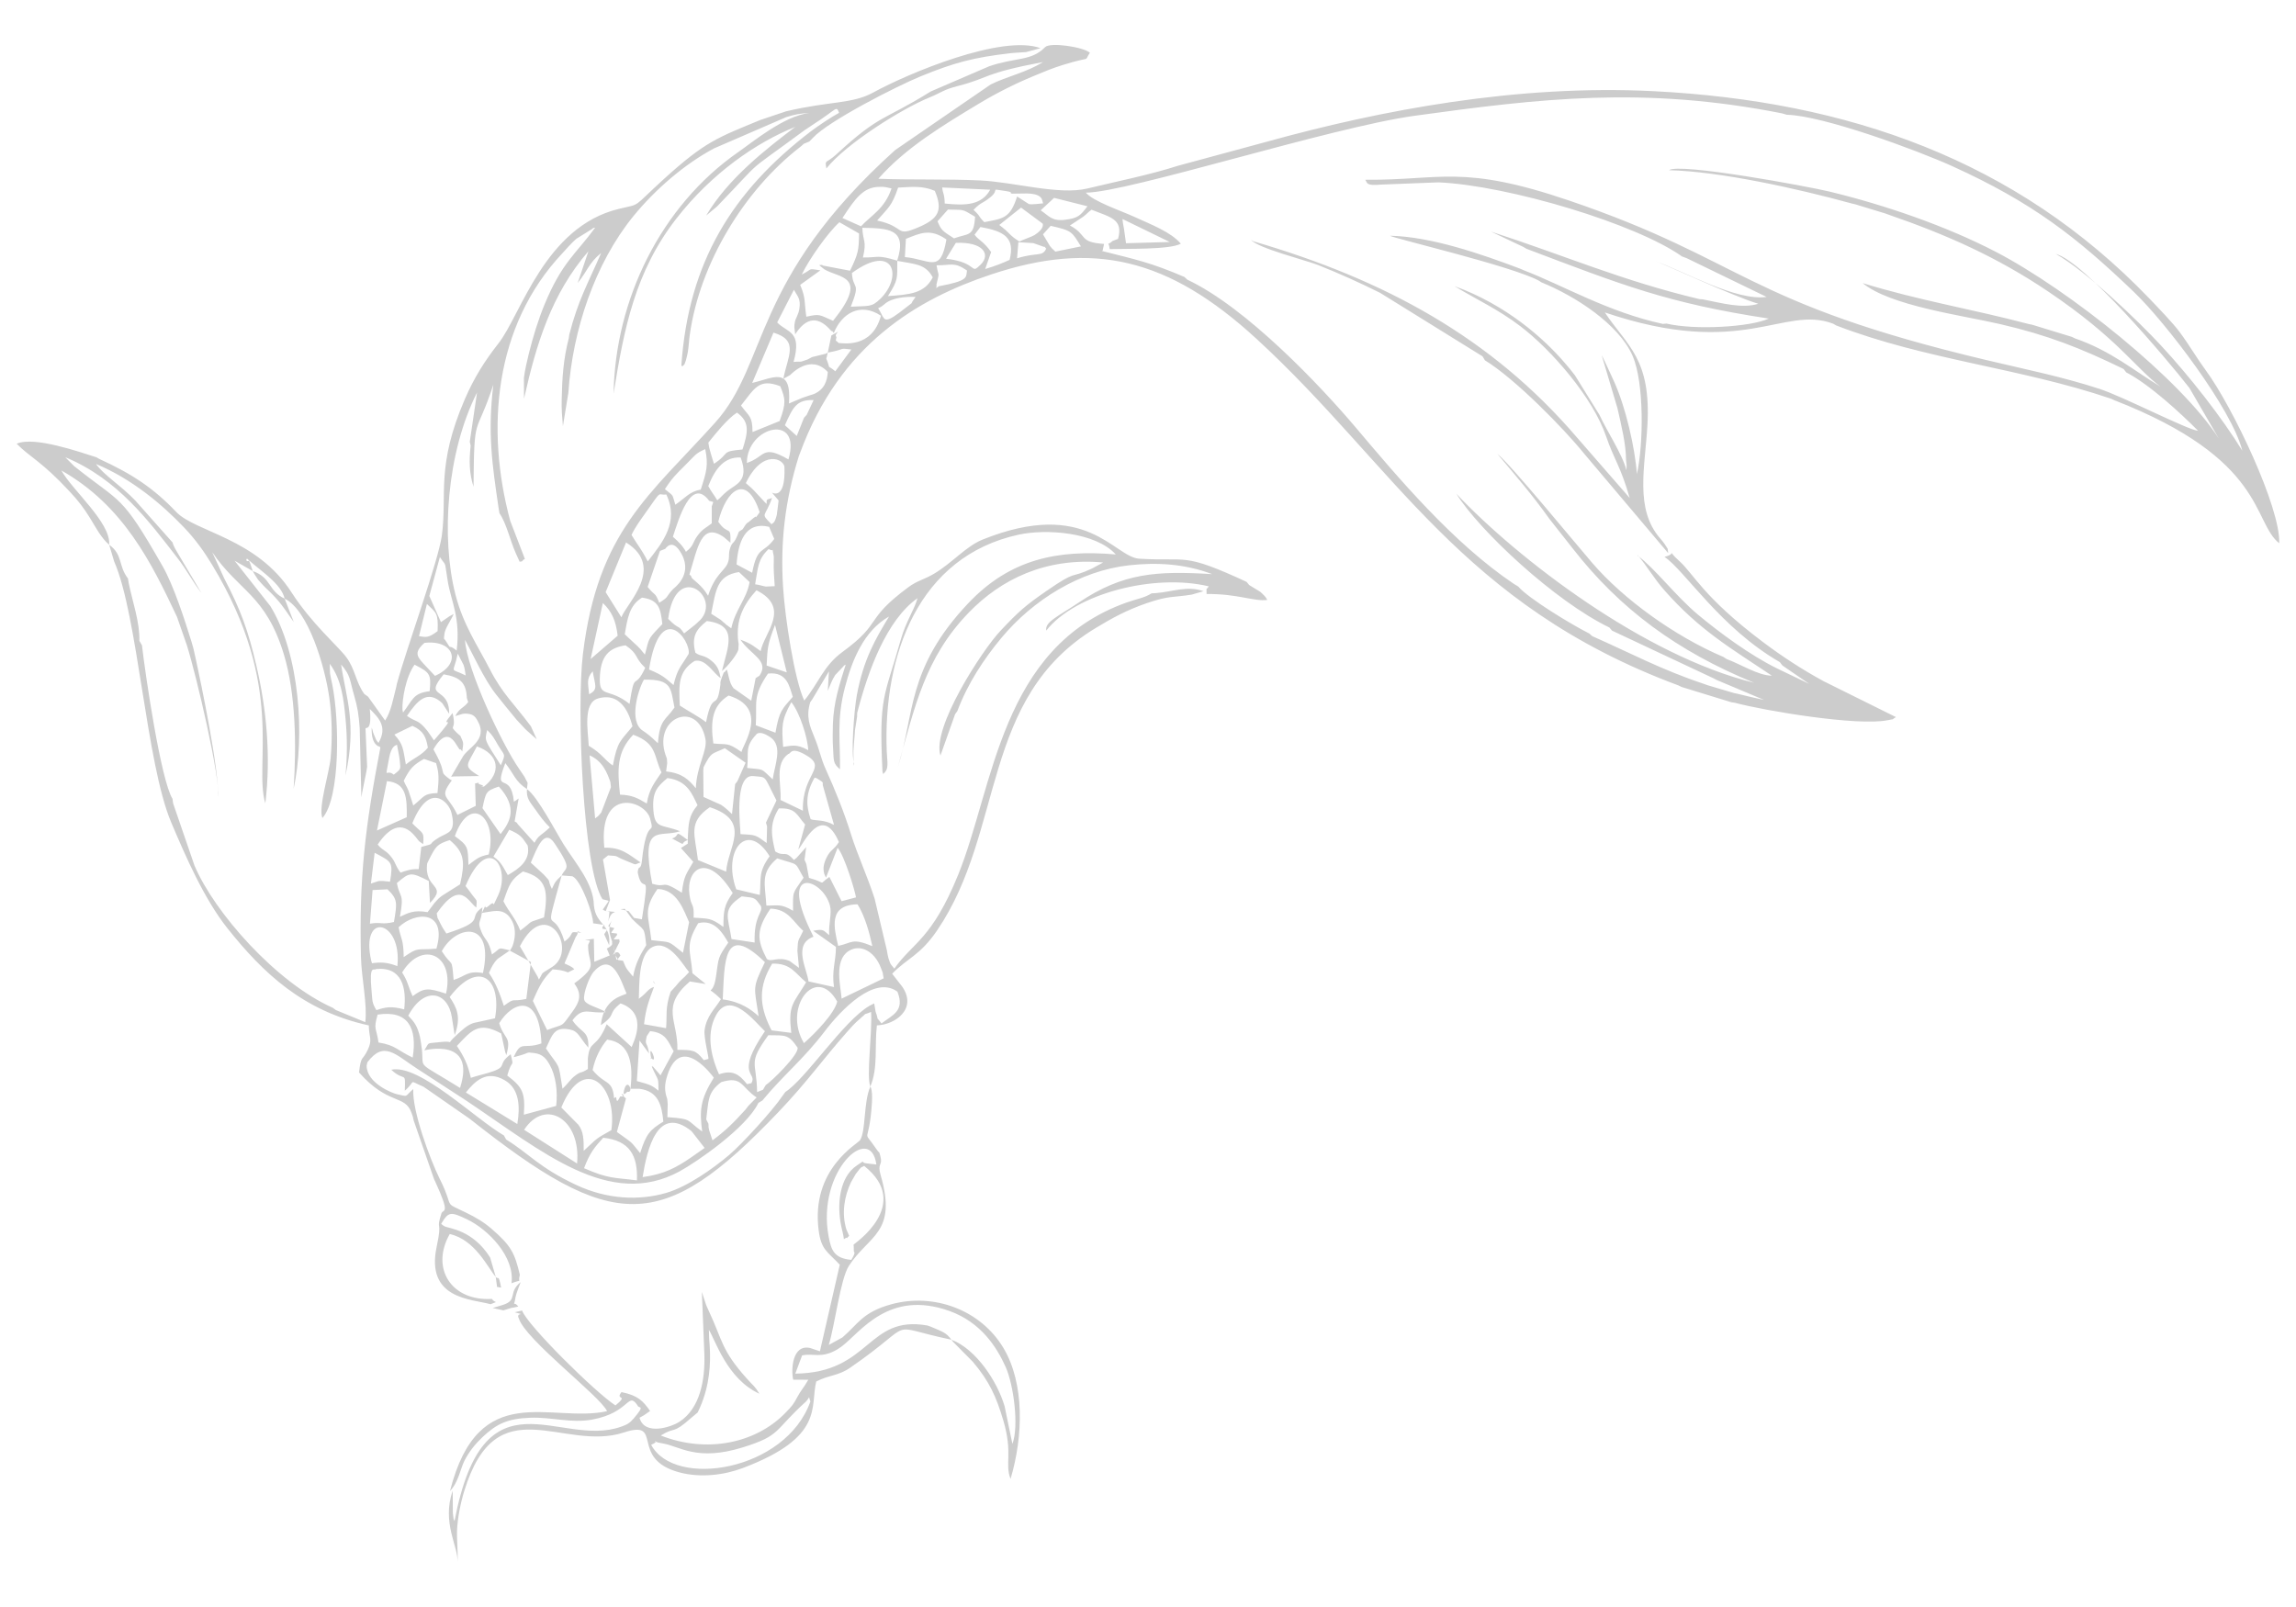 <?xml version="1.0" encoding="UTF-8"?> <!-- Creator: CorelDRAW 2019 (64-Bit) --> <svg xmlns="http://www.w3.org/2000/svg" xmlns:xlink="http://www.w3.org/1999/xlink" xmlns:xodm="http://www.corel.com/coreldraw/odm/2003" xml:space="preserve" width="42.333mm" height="29.633mm" style="shape-rendering:geometricPrecision; text-rendering:geometricPrecision; image-rendering:optimizeQuality; fill-rule:evenodd; clip-rule:evenodd" viewBox="0 0 4233320 2963320"> <defs> <style type="text/css"> <![CDATA[ .fil0 {fill:#CCCCCC} ]]> </style> </defs> <g id="Слой_x0020_1">  <path class="fil0" d="M1715830 2446280l-6040 -2060c-111320,-19660 -104260,87240 -243440,88770l12550 -33590c21050,-4720 35500,6630 65560,-11490l7490 -5080c34800,-26210 86520,-105540 198660,-65340 58670,21040 87510,67470 103490,102940 14870,32990 24930,109780 12560,142120l-14430 -69620c-13370,-45320 -52200,-104980 -97890,-122470 810,1360 2200,3030 2860,3800l36670 37080c30330,35950 43080,64220 56100,108240 17910,60520 2260,79760 13290,107550 23660,-79540 25640,-175900 -12660,-240650 -42580,-71970 -129600,-102530 -206740,-81510 -53890,14690 -62050,36950 -90660,61310l-25140 13800c11130,-35370 21390,-121410 36990,-145620 36770,-57040 89930,-60240 58670,-167470 -6760,-23190 4430,-16790 -570,-35130 -3190,-11720 -680,-3350 -6330,-11670 -29500,-43420 -14490,-1580 -9110,-87360 220,-3540 340,-11990 90,-15400 -850,-11400 -2630,-12780 -3090,-13890 -12870,29720 -7980,81420 -18930,98960 -4190,6720 -91040,53040 -76350,166210 4690,36170 16080,39110 38980,63420l-36660 159640c-730,-190 -17640,-5970 -17990,-6050 -33130,-7360 -35370,39850 -31300,58350 1020,290 2670,60 3170,60l24780 130c-9980,17040 -13400,18960 -20260,31850 -7120,13380 -9800,16590 -21800,28980 -54940,56790 -145820,75220 -230040,41990 27690,-17250 20220,-620 56210,-32540l11830 -9920 4380 -9420c17690,-40400 19970,-81190 17860,-112530 -940,-14020 -1460,-17600 -1510,-30420 11880,18760 33490,90710 93060,117740 -9290,-15100 -9430,-12640 -22560,-27270 -48200,-53740 -44830,-70270 -70830,-125660 -5610,-11950 -5020,-11430 -9760,-25720 -450,-1360 -950,-3170 -1400,-4520 -460,-1360 -1030,-3210 -1490,-4510l4650 115430c1350,46420 -7740,99420 -46150,124090 -14970,9620 -64010,26300 -73480,-7490l7730 -4310 11820 -8160c-13020,-18590 -22400,-28590 -52740,-34850 -12770,16020 14810,3190 -11140,24600 -37400,-24280 -162420,-147830 -172250,-175050l-13570 3290c25180,6990 850,-1500 7600,11170 11980,39360 150730,143950 162740,171190 -104070,22900 -236690,-61240 -289600,147190 15610,-16050 19390,-41470 26510,-55570 8620,-17090 20400,-31510 33290,-43670 25720,-24250 45630,-34320 88360,-35860 39590,-1420 75160,10490 113850,3430 70170,-12800 65520,-53150 83900,-25970 1540,6400 15650,-2970 -7350,24030 -7480,8790 -12460,11270 -23270,15100 -114690,40520 -252470,-111390 -306980,174110 -2320,-7470 -1300,990 -3020,-15010l-290 -41030c-20810,58980 11160,104420 8740,131420 1590,-14910 -1670,-42640 -630,-60540 1220,-21150 5860,-46620 13360,-70990 59780,-194140 181320,-70330 294390,-107450 74560,-24480 8710,48210 101530,73500 39840,10860 83970,4810 117170,-7730 151640,-57240 124140,-112970 135720,-159680 23740,-12370 40030,-9880 62720,-25530 128580,-88640 59350,-78130 186630,-51510 -9850,-13380 -16970,-15000 -38510,-24180zm-807400 -34350l19720 4420 14590 -4550c910,-190 3070,-440 3950,-620l8910 -1870c-9990,-13040 -8830,5990 -4880,-18190 910,-5570 7510,-21450 9250,-26840 -23980,19540 -4840,32330 -31430,41580 -8400,2930 -12800,3660 -20110,6070zm-1580 -16750c-73900,4600 -113750,-55800 -77650,-119600 47080,10540 69950,61870 84830,79030l-10320 -35720c-31780,-50960 -75750,-53550 -83720,-57350 -1290,-620 -5180,-3240 -6480,-4930 13500,-22360 16900,-22740 47300,-8310 39400,18710 88890,69550 82250,118030 22680,-8920 10610,1720 15400,-15580 -9400,-40140 -16060,-53650 -51990,-84720 -14340,-12400 -29290,-21340 -48430,-30540 -42190,-20280 -19990,-5660 -45320,-57780 -570,-1150 -1470,-2810 -2040,-3960 -18400,-37520 -50780,-125140 -48700,-165520 -17160,14630 -7390,14390 -30300,9430 -7480,-1620 -55220,-19760 -55710,-52370l1310 -6280c30790,-40870 51320,-14500 92150,11860l91170 59280c139600,93480 262780,200220 392530,129770 30520,-16570 123120,-79990 145210,-126210l7340 -4420c38100,-46330 75500,-75720 114540,-127040 30830,-40510 92430,-104620 134430,-73590 14330,35980 -9770,43210 -29380,58620 -13320,-18140 -2750,1200 -10870,-21950 -190,-540 -2300,-13680 -2600,-15070 -1480,700 -3460,1680 -4380,2190 -920,500 -3200,1610 -4310,2250 -47880,27730 -117140,134500 -155110,158920l-5140 7050c-18290,27370 -75760,89870 -98560,109150 -28920,24450 -76060,58270 -116010,69890 -49780,14470 -108590,12180 -165960,-14710 -69330,-32480 -87750,-58690 -128990,-83630l-4320 -7690c-52630,-30280 -155710,-132290 -207570,-121090 25160,23770 26400,40 24920,38620 22410,-19180 4500,-19890 34660,-7230l85040 59050c264300,209060 353330,214350 569340,-12550 53900,-56610 80470,-95680 126390,-147600 7540,-8520 13830,-15840 23230,-23750 18030,-15180 2180,-5220 21090,-13120 2220,40500 -8980,118860 -1410,137530 14690,-34420 7580,-75740 12100,-112770 34320,-1220 74790,-30790 46650,-71510l-18470 -23720c27500,-28550 51210,-33250 83000,-80050 125270,-184390 78790,-428360 292290,-557490 30480,-18440 56690,-32810 93470,-45560 42430,-14700 49560,-10430 83390,-15960l21860 -6290c-30210,-10720 -55570,860 -87330,3430l-8420 510c-13340,8480 -26550,9980 -46060,16900 -232440,82500 -244620,339610 -310440,501790 -48660,119910 -83900,125070 -117800,173310 -8840,-11150 -5970,-5530 -10960,-19610 -830,-2320 -2340,-11470 -2830,-14410l-22530 -95010c-14040,-43410 -31370,-79700 -43880,-119730 -12270,-39290 -29190,-81440 -46150,-118680 -9630,-21180 -10490,-33540 -21390,-60160 -8020,-19540 -15520,-36720 -7280,-63710l3880 -5490 30570 -51330 -2070 35910c4250,-10030 7460,-19750 13650,-29180l14900 -15750c1250,-2450 2880,-2350 4430,-3380 -12150,37980 -22170,70000 -23590,109040 -570,15580 -600,31420 340,46010 1360,20970 -530,27150 12740,37850 700,-52270 -6600,-90610 9020,-150670 12800,-49210 34530,-104540 81410,-131050 -25400,42160 -46890,78530 -59320,144680 -5280,28140 -11530,112440 -4710,127840 -3830,-8250 40,16270 -1570,-10450 -90,-1250 -60,-13560 -50,-13760 280,-8640 1700,-22560 2380,-31650l370 -6570 4010 -25490 120 -6650c20540,-79460 54460,-171510 111320,-211760 -6340,22410 -21280,42760 -30710,75930 -30930,108840 -40740,103830 -33950,243700l1170 4630c11680,-9150 7470,-21500 6680,-42220 -6830,-176980 58330,-358820 243170,-399110 50770,-11070 141560,-4750 179150,36470 -107690,-9400 -194660,8700 -271200,89130 -115450,121320 -99590,207510 -130730,303220 31520,-111600 49790,-201170 130510,-284800 59890,-62040 142480,-102350 248110,-92720l-20220 10980c-43210,20320 -25420,710 -85540,42390 -36970,25610 -49700,36510 -83940,73000 -33670,35860 -126700,178800 -110270,229660l27050 -76420 4030 -5440c19140,-51250 49370,-96720 81160,-134940 58640,-70510 145130,-124020 235350,-134040 50390,-5590 101860,-3210 153440,16300 -103080,-6430 -164910,-2040 -245270,51870 -39080,26210 -63560,36100 -60680,52170 54040,-68740 199900,-105670 299930,-81450 -10,270 -690,330 -720,380l-1720 2620c-920,2490 -2540,-4110 -1880,11050 57360,-610 87140,14090 111900,10940 -3110,-5240 -2420,-4980 -9270,-11670 -1040,-1010 -2460,-2350 -3580,-3320l-20480 -12480 -4870 -5900c-119370,-55220 -106970,-37110 -197920,-42690 -46450,-2860 -96560,-112750 -289030,-35140 -30390,12260 -55920,43140 -89350,62900 -19460,11490 -30370,12220 -47870,25240 -82230,61180 -45500,63850 -120890,118950 -35120,25660 -43750,57230 -70460,89640 -18050,-38250 -35590,-153040 -39090,-209610 -5050,-81780 3180,-157920 29200,-241420l2320 -5960c73750,-200190 216680,-283770 352790,-328960 186970,-62090 325350,-31020 488750,119040 254630,233840 377010,490150 777940,639050l5810 2830 91560 28140 6400 940c53750,14510 226950,43670 282080,32130 16200,-3390 3560,910 15160,-5640l-133310 -66150c-41040,-22360 -77110,-46050 -113050,-73130 -109470,-82480 -127250,-125680 -153570,-148900 -24990,-22050 -1770,-13400 -26900,-7310 36800,24340 102720,130880 212730,194130l4770 6190 49310 33860 -60160 -28890c-49130,-24370 -104140,-64790 -144500,-98410 -41370,-34470 -79670,-85630 -112180,-109620l870 -180c18170,21290 28490,41350 50030,65720 63130,71410 119010,104260 197120,156280 -25200,-260 -56730,-20780 -83670,-30790l-5560 -3680c-90110,-38300 -184370,-106520 -241960,-173460 -33740,-39200 -149280,-180270 -175010,-201280 37740,45110 64440,75750 96170,120280l42650 54110c87110,111990 192920,189770 334680,247950 -202080,-49550 -435110,-227710 -549050,-348620 42580,68330 181910,198310 282100,246620l4910 5760 186790 87800 5740 3070 87870 36990c-16150,-3310 -32920,-7510 -48980,-11360l-6290 -1280 -48980 -14530 -6010 -2180c-80280,-26760 -134900,-56690 -206670,-88310l-5230 -4730c-31340,-15700 -112090,-64350 -131160,-86790l-7760 -4630c-113170,-76040 -214970,-197670 -291590,-288330 -64450,-76260 -201350,-221370 -310830,-272890l-5170 -4880c-62660,-26910 -88780,-31880 -152260,-48020 -10,-230 640,-190 660,-230 30,-60 740,-580 780,-660l2550 -12090c-47890,-3030 -29510,-16310 -62970,-33940l24530 -16170c8360,-6330 7040,-7040 15400,-12950 34630,14070 58940,16920 48850,53770l-9740 3680c-13450,11960 -7630,-3600 -5660,15200 28870,-1040 110420,1460 131200,-10000 -18770,-21700 -54320,-35100 -84670,-49010 -27020,-12390 -76410,-28650 -90490,-45080 77860,-370 451230,-120440 606190,-141790 231550,-31890 422390,-54880 677180,-4490l9110 2650c66500,1420 240130,65250 306270,95340 145830,66370 227550,129420 334420,232200 57700,55490 179860,214960 199100,291930 -37850,-61650 -97310,-137410 -150770,-194940 -39120,-42100 -136120,-136000 -193260,-168010 52340,14020 202420,190670 246460,247200l54110 93120c-70050,-109060 -275900,-273930 -411390,-344290 -91650,-47580 -204400,-86220 -305010,-110630 -42160,-10230 -278940,-53720 -297150,-39730 93560,2360 233790,33120 337350,61510l6230 1470 54970 16760 6000 2190c108930,37570 201050,78900 293730,141240 128860,86680 161220,141240 207620,175760 -48040,-28780 -91100,-65920 -157320,-88750l-5810 -2820 -73270 -22430 -6300 -1250c-103000,-27230 -202220,-43430 -306240,-75490 50960,41950 182330,59190 252770,75450 88220,20350 148940,44230 228410,82930l4770 6210c43390,22600 100680,75570 132510,107700 -18770,-1270 -137960,-62980 -181690,-77240 -68400,-22310 -136920,-36130 -206600,-52640 -451010,-106920 -444240,-183140 -770200,-294250 -198900,-67810 -236250,-37630 -377120,-38690 4570,5710 50,11590 29880,8850l105210 -4100c129980,5840 365300,76970 448970,136620l8610 3180 147460 71520c-56000,7880 -149970,-46110 -205090,-66120 4740,580 146780,66380 189760,78690 -29560,9500 -68220,-1470 -102060,-8040l-6520 -540c-141750,-33550 -249250,-80790 -384280,-124480l59770 28310 5650 3370c175960,66530 259150,100220 446780,128700 -33680,15510 -135510,21700 -188560,9240l-6860 570c-100480,-21730 -181950,-70190 -256810,-99070l-5880 -2600c-73600,-27850 -165240,-59350 -240510,-60890 6370,4640 223970,55770 273960,82480l5600 3510c62390,25410 142380,76990 167880,135330 21840,50010 20070,164600 8020,218180 -3670,-49760 -20900,-123340 -41560,-169480 -620,-1380 -22570,-49340 -23430,-49840l29090 97710c7340,32730 15800,66440 15880,96090l1040 9080 -230 9610c-7230,-29230 -37550,-74800 -49780,-102220l-45330 -73140c-8530,-10920 -10760,-13610 -17470,-21480 -40350,-47360 -109990,-108660 -204510,-142900 41060,25120 79450,41950 121780,74190 57330,43680 133380,131400 157700,202740 14850,43570 26400,54090 43540,113740l-96860 -111180c-158690,-185530 -356060,-291800 -596980,-362140l-4320 -2590c13080,15440 101300,37510 123320,46220 37110,14690 77700,32860 114650,51400l188830 117080 4420 7330c55700,33950 146430,126790 182850,172010l155010 183550c-1750,-12490 1270,-3880 -6650,-16950 -1600,-2630 -6600,-8460 -8690,-10890 -46290,-53730 -27530,-129970 -23000,-206940 7300,-123850 -36990,-146850 -78480,-209080 255550,86700 329080,-14090 421020,20780l5680 3270c165610,63740 338800,78100 506320,134950l5870 2670c280820,109270 254600,224280 304560,263990 2650,-65540 -85880,-251520 -134970,-318270 -17290,-23510 -29930,-45980 -48550,-71150 -11860,-16040 -38550,-43850 -56290,-62320 -244690,-254890 -555570,-363660 -913200,-381890 -251950,-12840 -503030,34840 -712210,92790l-165310 44740c-50950,16450 -112140,28730 -167010,41930 -52560,12630 -135260,-11960 -197670,-14880 -62120,-2910 -126730,-740 -187690,-3090 50330,-57420 120660,-99450 185010,-138280 31610,-19070 66310,-36650 100850,-50960 21220,-8800 34200,-14430 55180,-20910 56040,-17310 36550,-3640 48960,-22330 -12390,-10680 -73260,-19760 -82580,-10200 -25420,26100 -52580,18220 -102840,35140l-108110 46630c-87490,54570 -92620,40830 -173560,115610 -20120,18590 -21780,8590 -18700,26230 36810,-46140 139650,-110110 188260,-130080 25930,-10650 25980,-14650 54790,-22090 59250,-15290 43230,-22510 156260,-44020 -29930,19100 -66020,26280 -96440,41400l-176020 120880c-265560,238980 -233040,392660 -331770,502410 -120800,134280 -216520,200350 -243990,426970 -11880,97950 -220,395520 36010,452050 14180,4360 13350,-30 5700,11920l-5060 7260c14390,10190 13770,-11100 10180,21990 3780,-16920 10530,-15940 12370,-17730l-17100 -1530 7900 -20400 -13010 -74730 9340 -7510c21690,1150 12300,1520 29000,8140 28730,11390 16160,9100 31010,4900 -23000,-15640 -35650,-28030 -66880,-27260 -11490,-113100 74940,-87990 84350,-53920 9910,35880 -6080,-7400 -15020,77950 -1860,17750 -5930,8740 -7230,17840 -510,3460 -960,2240 100,6910 9720,42480 22960,-17630 7060,83300l-14410 -2580 -9930 -12500 -15100 -3680 7910 -580 12970 18050c23670,24180 22730,12970 26520,49050 -10470,16770 -19870,33280 -24160,57960 -10900,-13500 -11720,-11870 -18600,-29320l-8770 -1250c-7840,-13140 -4630,-7870 -9170,-26840 7980,26940 2450,33430 13420,17980l-380 190c-7960,-19540 -23520,19980 -5330,-17170l3900 -7640 -490 -4850c-13140,-150 -12050,2620 -4120,-7850l-330 -2790c-13610,-2050 -12070,1310 -4400,-10170l-250 320c-16130,-4960 -12280,-360 -2930,-16800 -11310,17860 -4430,30760 -970,42350 -1880,2550 4660,4150 -9960,12120 2740,6530 3060,7030 5270,12700l-28420 11620 -880 -42440 -16580 2400c11850,1640 10550,-1740 6090,8830 -640,38030 21880,36180 -25590,71170 15310,20050 9260,34680 -2670,51100 -23410,32200 -13350,21820 -47390,34760l-26270 -53610c12920,-30420 19220,-40620 36500,-58260 10320,870 17030,1250 28330,5580l11610 -5710c-4830,-5500 -10210,-6860 -18110,-10780l20810 -49070c8620,-9870 -3300,-13200 10390,-7330 -27800,-3540 -8670,-320 -31190,15990 -21840,-71850 -40220,5380 -5190,-121840l-7340 7060c-790,930 -2340,2620 -3110,3630 -730,930 -1950,2810 -2560,3680 -880,1250 -4010,8590 -4980,10490 -9500,-18870 790,-9920 -15130,-26600l-23830 -21870c11410,-26250 24610,-64410 43860,-35590 34250,51260 20240,42580 13090,59200l19880 1550c16230,7420 38650,71210 38070,86680 37430,5450 13350,790 17430,10130 11700,2020 9400,-750 3010,9980l9170 20380c4190,-40130 -24600,-37010 -28140,-73370 -670,-40880 -33980,-77870 -55870,-112740 -13810,-22010 -48140,-88490 -67630,-101910 -1150,17530 5150,23150 15520,37700 9590,13450 15460,21990 26720,32950 -16050,15660 -19880,13000 -28350,28430l-31490 -35140c-80,-2270 -2520,-2410 -5060,-4300l7390 -42290c-5430,3770 -3190,2650 -8750,6040 -5610,-59430 -39230,-10520 -15810,-71180 16930,21380 17760,33280 39830,47790 1610,-16650 2980,-6750 -4640,-22870 -70,-150 -9290,-13790 -10250,-15170 -30780,-44350 -96470,-183140 -99230,-236990 14650,26470 35530,73270 57260,100590 11860,14930 23320,29200 37790,46600l16180 17360c1040,1000 2500,2300 3530,3260 7080,6620 10770,9390 17450,15370l-10790 -23940c-770,-1080 -2020,-2570 -2830,-3670 -27000,-36220 -49970,-57010 -72170,-100160 -23750,-46200 -49920,-83390 -64210,-139520 -26530,-104200 -16430,-260370 39950,-372160l-13400 90850 1620 7180c-3030,28130 -2680,50630 5280,75740 1220,-140570 3720,-87790 36500,-188040 -10730,90030 -2050,147060 9890,228400l1440 8530c13320,19460 19230,49580 30580,74850l6700 14730c1610,-880 4320,90 5230,-1790 910,-1900 2740,-2580 4370,-3480l-27020 -70190c-45700,-169290 -29570,-359470 95550,-492860 8530,-9090 16150,-18480 26310,-27340l29510 -18320c1430,-2250 3460,-1530 5230,-2250 -35890,49130 -60830,63410 -93030,140920 -12040,28970 -21680,60880 -29260,91330 -3560,14300 -7140,29970 -9100,44770l210 38360c22330,-99920 50590,-193260 118760,-271840l-19830 58570c18910,-23420 20390,-36690 43290,-55360 -24350,56020 -42540,87100 -58800,150620l-850 6420c-10070,38610 -12350,74100 -13100,112970 -190,10400 -140,15840 360,25070l720 9640c110,1510 290,3320 400,4830 120,1520 280,3320 410,4850 120,1530 240,3330 360,4870l10070 -61550c7680,-115040 48830,-238610 120110,-325890 40130,-49130 94440,-96010 148550,-124720l132990 -57600c14400,-4560 26640,-7090 42260,-7600 -46660,5730 -102340,52290 -130800,72100 -142330,99030 -226830,271740 -229760,445270 19170,-119730 39570,-224850 115800,-322760 65200,-83720 147090,-140090 219140,-169040 -53630,40800 -123720,94990 -164340,163650l20200 -16950c92980,-96390 42160,-52570 161070,-140370l15070 -10060c46830,-30000 43160,-36130 48820,-22160 -13700,7200 -40420,25210 -52770,34670 -143990,110230 -225030,241100 -238030,431220l1750 1600c5780,-5960 2300,410 6720,-11320 510,-1320 3250,-13690 3370,-14420 1740,-10400 2170,-21690 3680,-32480 18530,-132060 100540,-266200 202460,-345460 14450,-11250 -1070,-2490 18150,-11030l6430 -6690c28740,-31310 156070,-95940 197510,-112930 63420,-25990 98130,-35080 166050,-43070 10750,-1260 19560,-1160 29480,-2140l26570 -7220c-70990,-25950 -243270,46010 -308740,81950 -38640,21190 -79120,15330 -160400,34550l-47640 16030c-78280,32450 -100990,39110 -177850,109030 -60100,54680 -40170,44550 -82900,54850 -136640,32960 -180410,195100 -221580,247620 -25480,32490 -45040,63280 -62280,103220 -53450,123860 -32370,175350 -42320,250890 -6270,47620 -65420,208940 -82960,274010l-1300 6270c-5560,20900 -9000,43850 -20360,61450l-31460 -43970 -7140 -5170c-16000,-22620 -16330,-44880 -32740,-67250 -14800,-20180 -63950,-61880 -101410,-120140 -64240,-99900 -177050,-110990 -212360,-148030 -41790,-43840 -80960,-69940 -141640,-97700l-5700 -3200c-29770,-9370 -115160,-39520 -146900,-24920 24930,25300 45020,31510 97000,87340 17160,18440 26530,30640 38940,50820 9390,15260 19840,35640 34590,48130 3430,-40670 -67580,-100040 -88170,-137050 114960,65050 166620,171210 213230,270000l18060 51870c17940,56760 61800,245340 57800,279600 1480,-49870 -30690,-206650 -43000,-261710 -2340,-10430 -2750,-13010 -5770,-22800 -12830,-41480 -33390,-105040 -53520,-140250 -77600,-135710 -74890,-114050 -163240,-184730l-16400 -16430c96860,40200 153710,117150 207500,186700 17200,22240 26060,40780 43500,63590l-41560 -70010c-340,-550 -6380,-10780 -6720,-11420 -3760,-7190 -2790,-5680 -4940,-11800l-6160 -6870 -62490 -70350c-26590,-27760 -58440,-47170 -72400,-67350 66700,27820 122010,74820 162270,116980 21510,22530 37390,45110 51970,69170 136310,224930 75860,366610 97960,439660 10720,-88600 1720,-175400 -16270,-252980 -15710,-67720 -29600,-104290 -59550,-161930l-22180 -48420c48620,72200 98710,78210 132220,188760 21840,72070 23330,166680 17980,247560 20910,-95690 11620,-247690 -42820,-336550l-66040 -83830 33470 19040c-320,-1630 -1290,-3870 -1590,-4740l-2710 -8010c-7030,-20780 -11860,-1280 -1970,-6400 22900,20290 59030,43230 65120,70110 -30710,-14370 -24000,-38630 -58850,-50960 600,1410 1660,3260 2140,4060l7390 11590c310,400 8770,9730 9480,10480 8640,8990 13600,12600 23280,23370 15450,17180 20930,27590 33360,44500l-16800 -43040c43520,21040 73870,124270 82140,181290 5020,34510 6000,73810 2730,111410 -2480,28480 -23190,91570 -15320,111840 33380,-37260 31460,-181550 18210,-246210 -5650,-27540 -3820,-14480 -4590,-38270 22200,30050 25670,66350 29050,101390 3460,35830 3140,71990 -190,105090 21450,-97050 1130,-143300 -7960,-205130 17680,20450 15310,26820 23780,56210 6830,23740 8470,34950 10490,60720l3080 128000 1420 -8610 7580 -37760 1620 -9920 -2990 -70410c410,-3660 12210,6150 7900,-36270 15870,15840 33480,32460 16050,62570 -5520,-6990 -2840,-2390 -8700,-16000 -2220,-5150 -1070,-4760 -3790,-12230 -1480,31280 13070,34840 13140,34740 620,-860 2110,1140 2790,2070 -28210,147290 -39410,240300 -35760,386780 940,38040 12160,88300 7880,119600l-54230 -22350 -5440 -4020c-104630,-46520 -218700,-176170 -255220,-262530l-39330 -114490 -1160 -8420c-21440,-34510 -50110,-229180 -56300,-283140l-4770 -8150c930,-34400 -12490,-71590 -19620,-106250l-1470 -8850c-18270,-23760 -8940,-43640 -34600,-62110l9190 30800c43480,98390 58910,371770 105080,480940 26910,63650 61130,141850 103750,195420 65900,82840 139660,152760 260660,179170 370,22060 7090,25820 -1690,44560 -10360,22080 -12400,8960 -16340,42150 54510,61680 84980,39800 96990,75130 5720,16790 200,-340 3930,13880l37470 107820c540,1150 1370,2830 1910,3990 29510,64090 14450,50330 11650,59180 -11130,35230 2660,8030 -8730,61170 -20900,97530 65260,96610 99340,106240 16260,-6750 8380,-970 2270,-9860zm9630 -22070l7510 1230c-5190,-26410 -4510,-13350 -9960,-19730l2450 18500zm569910 211040c7950,-9010 3540,-11030 7820,120 -45210,128350 -250480,161480 -293620,79950 22670,-9590 -10230,-7860 22500,-2290 30340,5160 61960,33300 146320,7070 71650,-22280 56350,-30200 116980,-84850zm-409540 -429980c10910,-28860 19760,-38980 35370,-56140 48300,5100 63990,32280 62140,78610 -43210,-5590 -51720,-2530 -97510,-22470zm-110480 -70800c38990,-59580 105490,-19280 97620,62150l-97620 -62150zm-12540 -10630l-94840 -58180c16100,-19940 37580,-42770 72150,-22260 26280,15590 28210,47590 22690,80440zm81110 -30500c40680,-99740 103950,-41430 92300,41740 -31040,17670 -23180,12550 -51030,38200 130,-21240 -250,-35340 -9740,-48050l-31530 -31890zm149910 128380c8230,-51970 27870,-134740 90220,-84710l24140 30900 -24220 16970c-27570,18950 -50300,31540 -90140,36840zm-355740 -332060c52940,-69580 96810,-35130 83570,39170l-39400 8620c-12100,3900 -21550,13420 -30530,21450 -25570,22830 1150,9740 -32450,13930 -25520,3180 -17410,-1260 -27930,15100 480,20 96240,-25040 65860,69310 -82650,-51500 -66350,-32800 -70340,-71070 -300,-2820 -2720,-19600 -3460,-22690 -4890,-20550 -10480,-27810 -21720,-39450 30080,-56240 73310,-43550 80400,2710l5190 33100c12570,-33460 3790,-50760 -9190,-70180zm91330 48230c25070,-40880 74150,-56440 77840,37290 -34040,11900 -36790,-6980 -51100,25220 1570,-130 3650,-830 4620,-1080 28390,-7290 15420,-8390 32620,-6440 16390,1870 23010,10770 29330,22140 10470,18870 15050,47220 11700,75400l-59590 16190c2700,-40100 -1880,-50480 -30590,-72180 9000,-33020 12820,-12310 6350,-39290 -25220,18790 -5900,21640 -31990,31270 -12600,4650 -30200,8220 -41500,12230 -5300,-24100 -12600,-39360 -25750,-58820 26840,-28510 39960,-45940 81700,-22970l7710 35630c660,-820 950,3010 1670,4410 10320,-35460 -3950,-28500 -13020,-59000zm172190 86340c5060,-23550 14810,-41900 26880,-56070 44300,5850 47910,48270 42930,90720l16240 -70c35880,4370 41580,31540 44380,60580 -24210,14860 -31580,22150 -42720,58060 -19720,-23580 -9400,-14880 -42920,-39000l16740 -61900c-21310,-16500 8160,-2420 -10440,-3570 -1210,-70 -6490,17190 -7620,1670 -100,-1280 -2560,1210 -3940,1390 -2730,-34930 -16710,-23520 -39530,-51810zm64990 40140c11360,2470 -860,-28720 -7100,-2300 -3150,13310 5790,2050 6160,2150 50,20 920,150 940,150zm-396730 -63100c-28310,-13190 -31030,-22780 -63000,-27770 -3790,-27610 -9850,-23080 -1650,-51440 56420,-8710 73370,24810 64650,79210zm795070 334860c1610,-1010 5510,-3660 5270,-2130 -250,1600 2800,-2900 4480,-3950l-5230 -12060c-8850,-29080 -4080,-60250 8720,-87150 560,-1180 8150,-14290 8530,-14800 13170,-17810 9820,-10680 15460,-15110 90340,71550 -19070,144250 -19280,145170 -290,1320 140,2580 140,3080 -10,1020 330,5730 180,7260 -580,5530 5380,1220 -4620,17940 -31320,-3290 -36900,-16830 -41890,-43680 -22310,-119990 77640,-210380 88080,-132270l-16650 -1900c-15270,-900 -130,-9020 -19240,3660 -32600,21650 -37210,72940 -28670,112770 2560,11890 3160,11700 4720,23170zm-357390 -383550c30190,2660 33350,20410 43550,36970l-24300 44540c-1390,-1510 -3040,-3740 -3930,-4740l-6670 -7620c-8820,-9330 580,-2540 -5610,-4080 13340,30330 11940,17250 12560,44680 -11250,-8950 -14290,-10990 -39980,-17750l4950 -74780 17690 24100c-3820,-24440 -8550,-13220 -4390,-32020l6130 -9300zm2130 50160c-7430,-36630 15300,14510 -750,-950l-360 2090 1110 -1140zm-83650 -85420c-15720,-9300 -38260,-13140 -40000,-23190 -2020,-11700 10010,-42440 17380,-50830 35470,-40410 51620,20040 60820,40040 -6100,3820 -42790,8520 -47390,58260 30740,-21540 10410,-19440 36280,-40200 53130,18580 22400,73920 20530,80470l-46100 -42100c-19380,47290 -31070,26650 -34720,63420 -110,1110 280,16340 80,19130 -15610,10220 -10570,2080 -25440,13850 -6750,5350 -12450,14360 -21370,22580 -8320,-52520 -4220,-35490 -30570,-74350 11050,-23480 14710,-37930 37280,-35860 20640,1900 21040,9140 35010,27280l5930 7130c1200,-32290 -13000,-26040 -29340,-50320 20400,-27270 31410,-11000 61620,-15310zm189140 205960l-4070 -7930c4560,-33690 1670,-49210 27510,-68710 39300,-12120 35850,8500 65400,28230l-14930 15150 -5770 7450c-22020,24140 -35770,37990 -60660,56520l-6060 -18420c-2130,-9060 -670,-5390 -1420,-12290zm-612200 -209420c-8270,-14140 -7110,-15460 -8980,-36240 -4550,-50480 4530,-35440 8430,-39610 48010,-4750 56480,35120 51770,74430 -24170,-6520 -34790,-4090 -51220,1420zm537120 172990l-850 -9260c-5300,-14700 -5410,-26370 430,-44290 25650,-78780 85310,4950 85390,5030 -24790,39990 -26650,59850 -21370,99270 -30130,-21160 -16580,-23030 -64180,-26460l580 -24290zm94610 -54680c-11310,-25070 -26420,-71420 -5280,-109390 26280,-47230 71890,13190 89900,29890 -56640,83030 -12890,75210 -24930,95820l-8020 1840c-14530,-18150 -26440,-26960 -51670,-18160zm-584280 -187760c36280,-60040 97520,-33350 80910,39030 -34140,-11450 -40760,-10420 -61580,4620 -9190,-20280 -8370,-26550 -19330,-43650zm545860 -90870c30760,-8220 46420,20350 55480,35810 -19420,28300 -17530,26260 -22650,62650 -5960,42560 -22830,10360 9100,41570 -11300,18520 -26350,30470 -30120,56910 -1900,13400 8280,50910 6990,53320l-8510 2230c-14690,-18710 -19660,-18850 -48670,-19020 1720,-53900 -32190,-78840 23040,-126090l29260 4720 -24480 -19800c-3510,-42590 -14010,-51090 10560,-92300zm-428940 -68560c41400,-98750 84700,-34590 59740,17870 -15120,31790 -1150,4420 -16300,18010 -13990,12550 -240,-13210 -13450,13770l9730 -1660c13860,-1930 33740,-8060 46490,17240 7280,14480 5280,32050 430,45300 -320,870 -2290,4950 -2090,4100 190,-860 -1520,2700 -2620,4620l38690 20970 -8570 67920c-29340,6330 -18820,-3780 -41430,12750 -7300,-21910 -13820,-40430 -27460,-60640 5180,-11800 8620,-18810 16400,-26300l18790 -12870c1010,-1820 2700,-1460 3900,-2410 -25300,-5470 -14380,-5800 -33570,7530 -6360,-27880 -12650,-25600 -18930,-40790 -9820,-23800 -820,-12960 1380,-46040 -30000,20650 10850,23330 -66500,48220 -3280,-5000 -7620,-11440 -10980,-18540 -8850,-18700 -3220,-3150 -6830,-18590 43830,-63140 57320,-22150 73030,-10780 1000,-18230 3390,-7600 -13110,-31040l-6740 -8640zm-125730 147670c-19360,-7490 -31320,-7420 -46730,-5320 -490,-1590 -1220,-3680 -1460,-4760 -20700,-92110 57510,-74610 48190,10080zm445250 60260c1110,-24530 -1600,-82190 25200,-95480 30530,-15140 57500,35400 67500,46220 -13160,14840 -12350,10520 -25330,26650l-8660 9500c-10820,30880 -6210,44520 -8520,67280l-40610 -7310c3430,-30050 8990,-43040 18440,-68820 -12180,4130 -11400,9610 -28020,21960zm27140 -32360c-1850,760 2600,4420 3050,5170l-3050 -5170zm-390480 -55430c27250,-49980 97580,-57390 75910,40310 -28630,-5000 -31660,5730 -54070,12710 -3770,-44200 -1540,-21370 -21840,-53020zm-79590 -44180c32370,-30420 90010,-30650 69730,39480 -38380,3280 -31650,-3940 -60350,15580 -250,-33390 -5170,-32340 -9380,-55060zm676850 291130l-5000 8620 -10860 4240c-900,-58310 -17800,-51330 20680,-104870 31030,600 36560,-2640 54000,22910 2700,12780 -48400,62670 -58820,69100zm-697350 -361070c18950,18300 17950,24540 11900,60290 -23430,5490 -23310,-540 -44250,3100l4880 -62020 27470 -1370zm244180 104970c49110,-94820 108110,7040 59610,38120 -23940,15340 -14840,7320 -24550,23320 -900,-1840 -1890,-4160 -2500,-5610l-32560 -55830zm373960 98050c3480,-66820 310,-144320 77720,-68650 -23900,49670 -19780,44270 -11570,99740 -13800,-12450 -32850,-26750 -66150,-31090zm-544910 -250810l2800 -5820c12880,-25410 14720,-29450 38720,-37130 27890,22990 28280,41140 19080,81620l-33250 20990c-6930,5350 -6900,5370 -13970,13450l-12720 16850c-25630,-4600 -35650,1520 -50970,8520 8370,-45570 -240,-33280 -5650,-62240 23560,-19620 24790,-21120 58840,-3790l2230 40440c33980,-34260 -11510,-24730 -5110,-72890zm694680 331490c-39700,-66010 22140,-146240 61300,-76680 -4850,21490 -39720,57650 -61300,76680zm-776540 -299060l-7760 150 -14140 4650 6850 -56790c32210,17080 34210,16680 28380,53320l-13330 -1330zm222380 37490c11170,-32450 13830,-39730 36020,-55040 46490,12360 46000,39250 38860,84740 -35100,12250 -15020,2800 -43810,24270 -9530,-24410 -19860,-32250 -31070,-53970zm495520 114960c34880,-1220 43000,18750 62660,34420 -24750,40840 -33340,41580 -27460,93200l-36130 -4560c-760,-1260 -1760,-3090 -2140,-3870 -21270,-43020 -22120,-77750 3070,-119190zm-663530 -258720c31290,-77980 66990,-39780 72030,-20070 9740,38060 -7270,36720 -22940,46250 -25410,15420 -1760,9190 -32520,17320l-4740 40890c-15090,-530 -24020,3300 -33570,6520 -10960,-14830 -8290,-18810 -18870,-31120 -9850,-11460 -14740,-9930 -23200,-20700 19340,-28880 43790,-46640 69780,-14330 8920,11090 4250,6710 14090,13530 2000,-24320 -920,-18500 -20060,-38290zm660340 157260c33450,730 42860,26020 60450,40860 -10060,21440 -9390,13000 -10780,36890l2970 31480 -17160 -12600c-21960,-9390 -33640,3220 -42270,-4030 -18570,-35670 -19420,-53720 6790,-92600zm131220 165970c-1670,-22670 -14380,-69970 12650,-87580 21430,-13930 47820,-60 59460,30090 6170,15990 2370,5410 5440,20070l-77550 37420zm-339480 -202190c37020,770 48890,41250 58310,61250l-11290 56410c-30590,-24310 -19780,-18430 -58360,-23300 -4730,-44460 -16050,-55110 11340,-94360zm287670 87990c-69220,-135190 16760,-108690 30320,-57370 3900,14750 -2670,32230 -1430,54580 -10960,-8790 -9300,-11970 -29490,-8150l41910 29750c120,26790 -8050,43310 -3550,74060l-47080 -10470c-2040,-21860 -29820,-68170 9320,-82400zm-561030 -197220c20700,8810 23490,13280 33960,28970 5820,27840 -16250,43060 -36580,54650 -7830,-12740 -10940,-23500 -26520,-34070l29140 -49550zm-100300 11750c28320,-78680 79470,-34520 62510,33820 -18450,3980 -21410,7380 -37410,19430 -1000,-33690 -630,-35170 -25100,-53250zm510200 189820c-6730,-42650 -17950,-54320 18750,-78720 26400,2940 23730,2060 35490,18090 3860,12840 -13240,16850 -11680,67060l-42560 -6430zm196620 12610c-7800,-33740 -18740,-75630 35670,-76670 13980,22230 21920,52740 27310,77150 -37940,-15730 -36920,-5910 -62980,-480zm-266520 -52080c1060,-29350 -4400,-17100 -7810,-43310 -6010,-46260 32630,-79090 79890,-2100 -16620,22880 -16810,33560 -17190,62590 -24110,-17860 -27760,-14910 -54890,-17180zm-583870 -160660l18410 -91030c36390,3150 36990,31290 36490,66530l-54900 24500zm194520 -41370c6530,-29480 5660,-31410 30120,-39720 35750,38950 20880,65220 3250,87660l-33370 -47940zm-40640 -133080l-5890 -5030c-17280,-17140 -190,-2600 -8620,-37130 -31640,38300 18760,-10370 -34320,50370 -1140,-1400 -2290,-3440 -3020,-4490l-8940 -12940c-17820,-22220 -20210,-15200 -37720,-27740 19070,-27960 37200,-49160 64970,-23540l12770 19660c790,-52380 -48750,-25890 -10160,-72730 30400,5100 41650,15400 42800,43730l2510 7460c-9930,12560 -14820,9450 -24010,25760l13790 -4080c1350,-130 3350,-480 4730,-450 14020,290 17900,4560 22780,13200 20570,36490 -19160,49230 -28420,68310l-20410 34950c1600,-60 3780,-510 4770,-580l46880 -750c-30560,-19410 -22840,-18020 -4080,-54640 40870,14310 46090,48300 12920,74150 -16420,-2250 10060,1270 -8270,-4440 -5050,-1580 4260,-4390 -8030,-1360l1240 41260 -33730 16760c-17820,-37890 -34830,-30750 -10390,-63740 -1030,-820 -2940,-1510 -3480,-1900 -22340,-16580 -4380,-6930 -25880,-46870l-4550 -8410c31200,-54250 45080,4870 49770,170 1000,-1010 2100,2570 3380,3600 2780,-18460 2330,-14680 -3390,-28560zm-86990 128400c-530,-1580 -1110,-3730 -1420,-4760 -310,-1010 -1040,-3410 -1430,-4650l-5940 -17980c-4080,-9920 -4810,-8850 -8760,-18240 11630,-23320 17890,-29210 37320,-40360l22320 7710c5400,18430 5460,27700 2640,55220 -26390,1240 -22990,5560 -44730,23060zm506180 60600l-30 9700 -12640 8000 22840 25450c-13380,23610 -17110,24900 -21110,56940 -40880,-25930 -25500,-7550 -54670,-16530 -21960,-114930 13190,-83780 51340,-96820 -33550,-13160 -46270,-4060 -49050,-37560 -2880,-34890 6970,-44680 25840,-60480 36630,4560 45590,29660 55440,50010 -17190,20570 -16530,35290 -17960,61290zm70 3080c-27990,-20970 -12280,-7890 -29190,-2970 31470,16480 11460,8600 29190,2970zm144830 120770c-2410,-40660 -11510,-60450 20000,-87000 42230,13640 30770,4650 48570,35660 -20580,30540 -19670,22560 -19330,60950 -22730,-13490 -28060,-9410 -49240,-9610zm-687000 -241460c-15110,-12330 -16360,13880 -8640,-30290 4190,-23990 13240,-23760 14550,-24800 550,3640 4750,23010 5070,28540 890,15650 4540,14880 -10980,26550zm760730 164780l-3370 -7720 3090 -23480 -18660 20840c-110,-960 -2450,2140 -3830,2980 -18030,-19770 -16650,-4570 -34700,-15840 -6440,-27140 -11660,-49910 6720,-79250 31740,-1480 32980,12320 48460,29570l-12600 45950c8150,-6940 42910,-87130 74930,-13570 -9280,14930 -15370,13680 -22630,28360 -11240,22700 -2780,33690 -1160,37200l21390 -54970c12870,15210 32000,79180 33860,91460l-21860 5850c-1240,320 -3700,950 -4720,1220l-22450 -44730c-22750,15520 -1910,11520 -37660,1730l-4810 -25600zm-129250 46720c-26070,-71290 20270,-128160 61540,-60950 -21260,29320 -15360,40080 -18130,71310l-43410 -10360zm-70660 -54020c-5180,-46260 -19520,-69330 21970,-97430 78490,25630 32690,74130 30060,118830l-52030 -21400zm-497920 -207230c-11660,14480 -25930,18860 -40590,31010 -5520,-30130 -4680,-36940 -21220,-55120l33240 -16090c20380,8990 25130,20280 28570,40200zm130250 -3170c11180,18840 14030,13150 4240,35670 -30810,-48630 -29950,-44210 -25140,-65090 10830,10510 12500,15300 20900,29420zm206250 66540l1020 9470 -17860 46750c-8030,9780 -5780,6080 -11310,10900l-10230 -116340c24590,10780 32570,32820 38380,49220zm17760 23270c-4880,-45990 -6420,-78630 24390,-110470 44610,16190 37440,39730 52120,69410 -11160,16800 -22990,30050 -27120,57430 -17660,-10520 -27560,-15570 -49390,-16370zm269090 51540l2060 7320 -770 30330c-20770,-15040 -18970,-14920 -48220,-16400 270,-10090 -13290,-110960 23760,-107030 26390,2790 17650,-3060 42550,44960l-19380 40820zm-669090 -203030c-400,-1770 -1060,-3970 -1120,-5340 -840,-18170 5980,-60360 22360,-82820 28550,14680 30790,17290 27800,48940 -31220,3410 -31340,16670 -49040,39220zm774780 137280l19830 70080c-19460,-10700 -34040,-7130 -43170,-10630 -9040,-27110 -8870,-47970 7230,-76470 1330,320 3380,620 3990,990 16880,10400 8630,5850 12120,16030zm-158370 -10570l-4170 5400 -5750 55160c-3260,-3020 -13660,-13160 -20300,-17070l-32250 -14460 -430 -48370 540 -6500c14670,-28800 14420,-23500 39190,-34970l38290 26720 -15120 34090zm-256900 -152590c49730,-14350 61240,44630 63530,51320 -22520,28280 -27460,26120 -36310,72400 -17300,-12080 -18670,-21000 -44410,-36520 -1410,-28110 -11000,-79070 17190,-87200zm317520 71400c24270,16230 7810,52260 4500,77780 -23680,-21530 -13260,-17260 -47110,-21060 3460,-29670 -4920,-37850 16250,-61090 50,0 4700,-10110 26360,4370zm-190060 48080l-580 -8870c-31030,-73770 56670,-111440 71150,-35670 3990,20920 -16110,49010 -17780,90640 -13550,-16570 -25110,-27580 -54770,-31110l1980 -14990zm-375540 -181560c2560,7100 2500,10630 4040,19640 -30630,-15350 -23130,-60 -14620,-40160l10580 20520zm-71940 -40430c53860,-6420 70990,37740 19390,60840l-14730 -15590c-17180,-18460 -26650,-25790 -4660,-45250zm670910 204780c4760,110 3840,-13880 30760,1210 44050,24660 -5970,33110 -3930,103540l-41300 -19870c1890,-29180 -11410,-66600 14470,-84880zm-262880 -39060l-5510 -3800c-25930,-16720 -9470,-73870 2090,-94110 52230,-880 49100,15660 56310,51420 -16350,24060 -27040,20680 -30520,65820 -7310,-6520 -13110,-12810 -22370,-19330zm124520 19770c-5540,-41540 -2010,-69850 28230,-88380 74640,23040 27150,88830 23670,104080 -26300,-18670 -26390,-12860 -51900,-15700zm-504160 -343730c12920,19450 7740,3150 14600,44960 5950,36340 23830,66890 16340,127520 -17880,-14750 -7530,2490 -19680,-17230 -4610,-7470 -4130,-650 -2880,-13480 960,-9980 11790,-24610 17100,-36780 -1350,620 -3150,1640 -3910,2090 -760,450 -3010,1540 -3910,2090l-15700 10800 -21420 -48250 19460 -71720zm-23910 86520c17260,16500 21090,16410 19720,50020 -18410,14370 -23060,10520 -34260,9350l14540 -59370zm299060 166420c-1480,-18990 -5860,-28350 6650,-42310 3790,24750 11250,33680 -6650,42310zm357770 97130c-2650,-37920 -3390,-49210 15130,-82490 15530,19420 30120,65310 31120,88510 -22430,-12420 -31120,-7900 -46250,-6020zm-283220 -79260c-37780,-30280 -55490,-10520 -54820,-46030 800,-42410 16720,-57390 47470,-62030 24880,16790 15500,22100 36270,41450 -20150,44020 -18990,1460 -28920,66610zm239590 -52030l-7090 4490 -8100 41620c-2200,-1640 -32500,-22880 -32630,-23020 -8720,-10210 -9630,-29360 -12690,-34440 -9320,13010 -1100,-4530 -8600,13700 -4220,10270 -2800,12780 -2840,13110 -6750,54630 -13920,6810 -26590,70310 -12840,-10140 -33280,-20740 -48350,-30720 -1750,-37680 -3590,-62750 27360,-82340 20770,-4650 34190,22920 48020,31690 -2950,-13700 -4730,-21910 -17060,-31980 -14010,-11430 -19000,-7150 -29600,-14760 -7990,-30870 2490,-43840 21100,-58470 58980,7150 38510,47270 27900,92120 10670,-8620 27070,-29250 30180,-39010l630 -11040c-80,-1120 -680,-3010 -820,-4180 -4620,-39910 9070,-67580 33600,-94620 64810,32560 13740,78840 7780,112240 -11670,-8020 -16160,-13510 -37360,-21160 18880,28300 54150,38570 35160,66460zm15660 -3900c36370,-4270 39840,26150 45750,42820 -20030,23190 -24890,25560 -31980,66190l-36280 -13720c2890,-41650 -6890,-52120 22510,-95290zm-304450 -130150c16440,15590 24000,32420 27300,60330l-49840 43030 22540 -103360zm85140 122620c20770,-131970 77930,-53200 73000,-28740 -13410,23000 -20430,25660 -27840,57420 -15700,-13220 -18650,-17740 -45160,-28680zm-12900 -132530c31830,4330 34180,20730 37440,48810l-7550 7870c-18760,19870 -16840,18500 -24570,48410 -6820,-8420 -9350,-12030 -19000,-20550l-18170 -16950c4910,-28520 8150,-53390 31850,-67590zm229720 125200c1700,-32150 1130,-37560 15490,-74850l21650 87500 -37140 -12650zm-181520 -86080c14070,-107800 98490,-41060 59500,1760 -580,630 -9750,9020 -9840,9100l-20280 16000c-13180,-18860 -6860,-4210 -29380,-26860zm-77670 -140890c73290,45740 1000,112410 -8610,137960 -7510,-12380 -19930,-31200 -29020,-46350l37630 -91610zm62540 15630l9570 -3750c820,-370 13400,-22300 30700,10280 20330,38260 -14820,62370 -16010,63670 -15680,16970 -6450,13400 -25620,25390 -8600,-21240 -6040,-10290 -21400,-29140l22760 -66450zm94470 115850c8810,-44420 10380,-70330 51180,-76880l19640 18500c-6030,32580 -25880,49090 -33820,85250 -20360,-14650 -2040,-1230 -15690,-12250 -1360,-1110 -2560,-2410 -3850,-3450l-17460 -11170zm57980 -155840l-6920 4560c-9830,26280 -10870,15730 -15690,28910 -4760,12970 -240,18510 -5420,30200 -5960,13480 -23150,20060 -35720,58980 -13080,-22360 -30610,-30330 -30840,-34810 -140,-2550 -2570,-2830 -3570,-4450 15300,-49010 21930,-98320 64030,-68420l11530 9960c1290,-33990 -3860,-11800 -22380,-38750 14550,-59300 52450,-90400 76340,-17550 -15360,21390 3190,-2540 -16950,15350 -8970,7960 -4200,10 -14410,16020zm59140 105030l-16450 690c-4530,-630 -11400,-3080 -19670,-4230 5520,-31210 4680,-45870 24910,-64940 11430,6890 4810,-6840 9280,12240 550,2340 -30,16700 10,20400 150,12730 1320,24710 1920,35840zm-264070 -94540c7460,-15650 16830,-27770 27340,-42780 30740,-43840 19790,-29180 36790,-31860 24200,50500 -6790,88760 -34210,123440 -12410,-24250 -15640,-25180 -29920,-48800zm193700 54440c2840,-40100 15020,-79820 60010,-69410l9470 22390c-20640,28180 -30930,11690 -40760,62390l-28720 -15370zm-50510 -117310c9900,3050 7960,-150 4800,10110l-40 31440c-10300,8220 -16680,9760 -26020,22430 -10890,14770 -5810,17620 -21610,30030 -5060,-9870 -13710,-18900 -24050,-27740 10490,-31530 33290,-111620 66920,-66270zm127990 -730c-420,3110 -2710,24530 -3420,27190 -4230,15830 -6330,13320 -9670,16660 -21440,-21790 -11900,-11130 970,-48460 -1810,620 -4160,1810 -5410,1920 -13070,1220 9410,24830 -23480,-10920 -9810,-10660 -9790,-9870 -19380,-18330 30950,-64040 70690,-44260 71220,-29350 2200,62480 -23010,46760 -23150,46790l12320 14500zm-209630 -20730c13480,-20820 21020,-27930 37620,-44380 18620,-18430 17830,-21080 36740,-29520 6120,29620 2370,41970 -8290,74730 -20350,3150 -28730,15530 -46780,27750 -6710,-20360 -1240,-14190 -19290,-28580zm79990 -5770c13230,-33590 30350,-53980 59670,-52700 16720,44530 -9900,49540 -25490,62640 -9010,7560 -10610,10760 -17630,16300 -5800,-9970 -10570,-15050 -16550,-26240zm140 -80120c12900,-16110 34870,-43680 52740,-55320 24300,17290 20290,36550 10220,68000 -41750,3690 -21500,6000 -52590,26390 -830,-2620 -4440,-13810 -5870,-19040 -4590,-16740 -1770,-5300 -4500,-20030zm71030 37490c-150,-67860 102070,-92820 76620,-6470 -49290,-28450 -41900,-4980 -76620,6470zm-10900 -105860c24900,-31040 32760,-51110 72470,-35570 9440,23040 11210,30770 -1180,64170l-50000 20280c-180,-29860 -5910,-27970 -21290,-48880zm121150 17200l-4840 5200 -13480 33650 -21830 -19710c15080,-33750 21680,-47430 52970,-46400l-12820 27260zm-61210 -151610c48190,14350 25850,44050 18200,85140l12320 -6790c1690,-1280 37380,-40440 69640,-5770 -1190,16390 -5950,31990 -25550,40620 -590,260 -17490,5390 -21710,7130l-24320 10300c5050,-70080 -29820,-46550 -67810,-37910l39230 -92720zm71030 45120l-8010 4330c-18820,6630 -8400,2780 -25960,4590 16190,-58090 -12190,-53800 -30220,-72860l30840 -60230c6070,11400 13010,15970 10100,34800 -1790,11570 -6810,17290 -8170,24040 -350,1750 -690,3740 -900,5360 -240,1720 -20,4300 -140,5720l1470 12230c35420,-55170 65700,-3980 67570,-5840 1070,-1060 2300,2410 3640,3390 14510,-35870 48420,-57330 86890,-31860 -16360,61640 -71890,50140 -77700,50400l-5530 -4720 1240 -6310c-6620,-6230 16370,-17270 -9410,-2920l-6590 31440c1580,-80 3700,-610 4680,-830 970,-200 3450,-640 4640,-900 22570,-4840 11340,-6780 34140,-3840l-29590 40110c-17010,-14030 -8170,-1080 -14700,-18380 -3130,-8260 -1970,-1420 830,-16160 -1370,660 -3140,1870 -3970,2240l-25150 6200zm22480 -162040c27430,16820 84210,10620 16390,95110 -26790,-11620 -23800,-13060 -49370,-7570 -3940,-27610 -720,-34080 -11320,-58720l37240 -26810c-25430,-3990 -12830,-2480 -34300,7700 14350,-29440 48450,-77540 69440,-96380l36180 20720c-350,30890 -1400,37130 -16590,68660l-50530 -9590c-700,-2250 -4340,-350 -6470,-730l9330 7610zm168590 51120c-15110,19760 1600,4120 -17290,19120 -38150,30340 -39160,25600 -46160,11550 -8280,-16620 -7670,-4880 5890,-17260 13220,-12070 39260,-14420 57560,-13410zm-117460 -44200c78130,-56900 94210,7480 51900,48120 -16200,15560 -21010,12110 -53960,14030 19000,-47680 3780,-30260 2060,-62150zm66430 42590c19310,-30520 16990,-32300 17220,-64920 31240,6080 51570,4820 65400,30380 -15220,30040 -43420,31770 -82620,34540zm93870 -18150c-7620,4900 -3570,5380 -4440,-3250 5930,-25480 4130,-11550 180,-35370 26890,390 31810,-7100 56080,9530 -1800,12710 3350,18860 -51820,29090zm-76880 -47220c-38060,-11360 -32660,-5470 -63150,-5830 7540,-31660 -210,-29040 -1060,-54740 46750,1060 83790,730 64210,60570zm16110 -40160c26140,-10260 44140,-20000 74670,1050 -10720,64460 -30540,36560 -76580,32540l1910 -33590zm92040 7400c50680,-2240 64710,21320 45860,40010 -20470,20290 -3140,-3930 -63830,-10750l17970 -29260zm65080 16950c-14220,-20480 -23410,-21830 -30560,-32090l10860 -14150c43670,7890 64310,19440 53760,60620 -13360,6140 -26630,11400 -45000,16860l10940 -31240zm50220 -18170c2030,-20 25930,1420 27480,1650l19670 6910c1340,-1340 2790,2210 4170,3340 -7140,15610 -16840,6170 -53680,17800l2360 -29700zm-129810 -60240c30770,1410 23440,-2670 50030,13280 -2350,37920 -12490,29960 -38880,39880 -22590,-14350 -23550,-15620 -30400,-31500l19250 -21660zm-91860 -40460c25540,-1280 44510,-3880 67610,5950 15370,35930 6710,51230 -28740,66600 -45920,19920 -23870,-470 -77620,-11840 21450,-24780 26730,-25830 38750,-60710zm-102680 56100c23780,-36530 38540,-56610 66860,-57440 12290,-360 12430,490 23640,2890 -12590,37690 -38200,50110 -56260,69810l-34240 -15260zm392580 61940c-10140,-9900 -860,70 -9950,-10210l-12880 -21590 14180 -15750c39490,9020 38820,10410 55760,37920l-47110 9630zm-63250 -81180l39740 29460c0,10 4720,8590 -14860,21170 -4510,2890 -21570,8630 -28000,11870 -19750,-12330 -15590,-14420 -37070,-30460l40190 -32040zm-87700 4180c15490,-15480 14010,-9860 30070,-22440 20910,-16370 -3050,-16770 28220,-12450 25590,3540 -8510,6060 33430,4720 39080,-1240 34070,13930 36720,18160 -6470,500 -20190,2570 -26280,1380l-21710 -14030c-12920,40630 -25840,40570 -60510,47330 -12800,-12730 -5450,-9400 -19940,-22670zm30780 -37170c-15550,28190 -44490,29770 -83820,25490 -460,-19390 -3660,-17850 -4620,-29600l88440 4110zm250430 98700c-310,-1830 -590,-4160 -780,-5500l-2940 -21050c-810,-5050 -2280,-10410 -2710,-18100l87050 42350 -80620 2300zm-132620 -83620l61510 15450c-13080,17280 -17170,21930 -41250,24940 -24590,3060 -29690,-7280 -44950,-17450l24690 -22940z"></path> </g> </svg> 